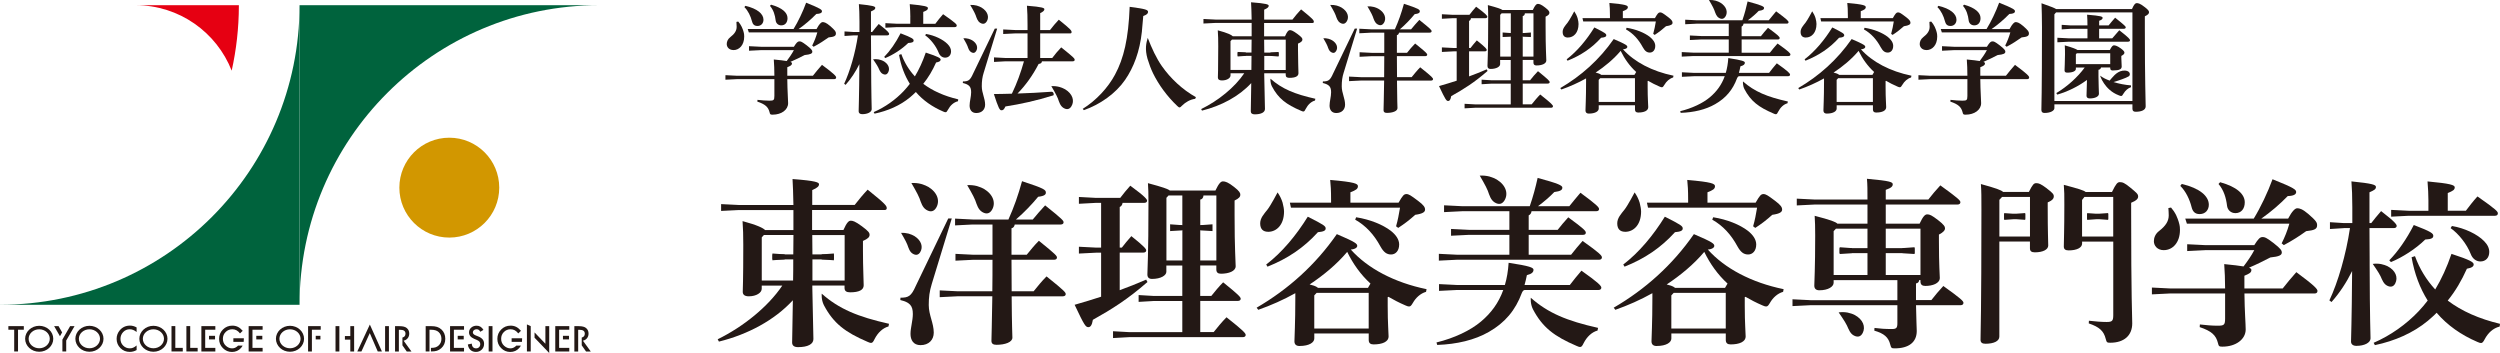 <?xml version="1.0" encoding="UTF-8"?>
<svg id="_レイヤー_1" data-name="レイヤー 1" xmlns="http://www.w3.org/2000/svg" viewBox="0 0 758.9 107.16">
  <defs>
    <style>
      .cls-1 {
        fill: #d29700;
      }

      .cls-1, .cls-2, .cls-3, .cls-4 {
        stroke-width: 0px;
      }

      .cls-2 {
        fill: #00633d;
      }

      .cls-3 {
        fill: #e60012;
      }

      .cls-4 {
        fill: #231815;
      }
    </style>
  </defs>
  <g>
    <g>
      <path class="cls-4" d="M577.48,75.32l3.72-.27v2.06l-3.72-.27v-1.52Z"/>
      <path class="cls-4" d="M711.52,69.25l-4.24.27v-2.07l4.24.27h2.55v-4.78c0-3.37-.11-5.76-.27-7.88,6.41.65,7.44,1.03,7.44,1.68,0,.71-.49.98-1.96,1.63v9.35h.54c.87-1.14,1.68-2.12,2.99-3.64,4.45,3.42,4.73,4.13,4.73,4.51s-.33.65-.87.65h-7.39l.05,9.51c-.01.79,0,.92,0,1.52.05,17.12.27,20.97.27,22.44,0,1.36-1.9,2.28-4.29,2.28-1.03,0-1.63-.49-1.63-1.3,0-1.52.22-5.38.33-21.41-1.68,3.42-3.75,6.58-6.25,9.4l-.65-.49c2.61-5.54,5.05-13.86,6.25-21.95h-1.85ZM758.79,99.13c-2.01.49-3.53,1.96-4.51,3.8-.43.82-.71,1.2-1.14,1.2-.27,0-.6-.11-1.09-.33-4.95-2.12-9.13-5.05-12.39-8.86-.81.87-1.74,1.63-2.66,2.44-4.46,3.7-10.11,6.14-16.08,7.39l-.38-.71c5.16-2.23,9.94-5.65,13.64-9.56.98-1.03,1.9-2.12,2.77-3.26-2.34-3.75-4.02-8.1-4.89-13.15l1.03-.33c1.41,3.86,3.48,7.23,6.14,10.11,1.9-3.15,3.53-6.68,4.94-10.81,5.81,1.9,6.74,2.55,6.74,3.21,0,.6-.54,1.03-2.06,1.3-1.63,3.64-3.48,6.79-5.82,9.67,4.24,3.21,9.51,5.54,15.87,7.06l-.11.82ZM725.3,79.01c2.64-2.69,5.23-6.41,7.43-10.71,5.38,2.05,5.92,2.59,5.92,3.28,0,.64-.44,1.03-2.44,1.13-2.89,2.84-6.95,5.43-10.42,6.85l-.49-.54ZM737.17,60.88c0-1.9-.11-3.75-.27-5.81,6.96.65,8.26,1.09,8.26,1.79,0,.76-.54,1.09-2.12,1.74v5.38h5.49c1.09-1.41,2.17-2.88,3.53-4.35,5.92,4.13,6.19,4.62,6.19,5.16,0,.38-.27.71-.87.71h-26.19l-5.33.27v-2.06l5.33.27h5.98v-3.1ZM744.3,68.6c3.86.64,7.73,2.49,9.78,4.6,1.08,1.08,1.56,2.2,1.56,3.28,0,1.81-1.12,2.89-2.69,2.89-1.17,0-2.35-.73-2.93-2.25-1.17-3.03-3.72-6.21-6.11-7.87l.39-.64Z"/>
      <path class="cls-4" d="M589.93,86.8c-1.36,1.47-2.55,2.88-3.64,4.29h-4.67v-5.05c.6-.11.87-.38.98-1.03h.38v.43c0,.98.54,1.36,1.47,1.36,2.17,0,4.4-.76,4.4-2.44,0-1.09-.27-3.37-.27-11.52v-1.63c1.25-.65,1.85-1.25,1.85-1.9,0-.49-.27-1.09-2.12-2.5-1.9-1.47-2.55-1.74-3.26-1.74-.65,0-1.25.49-2.34,2.83h-10.27v-5.81h21.79c.6,0,.87-.33.87-.71,0-.54-.76-1.25-6.09-5.11-1.36,1.47-2.55,2.88-3.64,4.29h-12.93v-2.93c1.74-.6,2.12-1.09,2.12-1.68,0-.65-.54-1.03-7.83-1.68.16,1.74.16,3.64.16,6.3h-16.03l-5.43-.27v2.06l5.43-.27h16.03v5.81h-9.13c-.49-.54-2.07-1.14-6.9-2.39.11,1.9.16,3.26.16,5.98,0,10.27-.27,13.97-.27,15.22,0,.92.54,1.41,1.52,1.41,2.77,0,4.35-1.14,4.35-2.28v-.81h19.35v6.09h-26.41l-5.43-.27v2.07l5.43-.27h26.41v5.49c0,1.41-.33,1.74-1.68,1.74-2.07,0-3.64-.11-5.27-.33l-.05.82c2.99.87,4.29,2.01,4.84,4.24.27,1.03.38,1.14,1.36,1.14,4.24,0,6.68-1.85,6.68-5.27,0-1.14-.16-3.37-.22-7.83h13.53c.6,0,.87-.33.87-.71,0-.54-.71-1.25-6.09-5.11ZM566.89,75.33h-8.46v1.52h8.46v6.63h-10.27v-13.31l.71-.76h9.56v5.92ZM572.44,83.48v-6.63h8.73v-1.52h-8.73v-5.92h10.54v14.07h-10.54Z"/>
      <path class="cls-4" d="M565.43,101.11c.95-1.85.18-4.16-2.54-5.56-.26-.14-.59-.25-.87-.35-.23-.08-1.18-.32-1.18-.32-.87-.16-1.82-.17-2.7-.05,0,0,2.01,2.85,2.52,3.99.56,1.23.99,2.46,2.12,3.04,1.25.64,2.11.27,2.64-.75Z"/>
      <path class="cls-4" d="M727.11,86.01c.89-1.74.17-3.91-2.39-5.22-.25-.13-.55-.24-.82-.33-.21-.08-1.1-.3-1.1-.3-.82-.15-1.71-.16-2.53-.05,0,0,1.88,2.67,2.37,3.75.52,1.15.93,2.31,2,2.86,1.17.6,1.99.25,2.48-.71Z"/>
      <path class="cls-4" d="M663.84,67.89h31.12c-.65,2.28-1.36,4.02-2.34,5.98l.65.54c2.39-1.25,4.84-2.83,6.79-4.24,2.55-.27,3.32-.65,3.32-1.79,0-.81-.22-1.3-2.66-3.42-1.79-1.52-2.66-1.74-3.37-1.74-.65,0-1.58.87-2.77,3.15h-8.15c2.88-2.01,5.6-4.35,8.04-6.85,1.96-.05,2.55-.6,2.55-1.2,0-.71-.38-1.2-7.17-3.91-1.41,3.91-3.64,8.59-5.7,11.95h-20.79c.15.49.4,1.25.49,1.52Z"/>
      <path class="cls-4" d="M678.58,64.7c1.81,0,2.84-1.37,2.84-3.28,0-2.49-2.4-4.7-7.48-6.11l-.49.54c1.61,1.86,2.3,4.21,2.59,6.6.15,1.27,1.13,2.25,2.54,2.25Z"/>
      <path class="cls-4" d="M667.72,64.99c1.81,0,2.79-1.32,2.79-2.84,0-2.64-2.79-5.04-8.22-6.31l-.44.59c1.66,1.61,2.84,4.11,3.42,6.41.29,1.17.88,2.15,2.45,2.15Z"/>
      <path class="cls-4" d="M697.07,82.62c-1.52,1.68-2.88,3.37-4.13,4.94h-11.63v-3.86c1.57-.65,2.12-.98,2.12-1.74,0-.27-.16-.49-.71-.71,2.17-.92,4.62-2.12,6.47-3.1,2.72-.27,3.48-.71,3.48-1.52,0-.49-.22-1.09-2.55-2.88-2.28-1.74-2.66-1.79-3.31-1.79-.76,0-1.3.54-2.5,2.45h-14.94l-5.43-.27v2.07l5.43-.27h14.94c-.92,1.74-2.07,3.37-3.26,4.94-1.2-.22-3.1-.43-5.87-.71.16,2.17.27,4.67.27,7.39h-16.79l-5.43-.27v2.07l5.43-.27h16.79v7.61c0,1.96-.33,2.17-2.28,2.17-1.79,0-3.42-.16-5.38-.38l-.05.81c3.59,1.2,4.95,2.45,5.54,4.84.22.98.38,1.09,1.36,1.09,4.08,0,7.06-2.23,7.06-5.22,0-1.68-.33-5.54-.38-10.92h21.3c.54,0,.87-.27.87-.76,0-.54-.6-1.41-6.41-5.71Z"/>
      <path class="cls-4" d="M656.86,75.93c2.66,0,4.89-2.28,4.89-6.14,0-.28-.01-.58-.04-.88,0-.07-.02-.15-.03-.22-.02-.18-.06-.36-.1-.55-.26-1.19-.79-2.39-.98-2.8-.41-.84-.95-1.64-1.56-2.34l-.81.16c.05.76.11,1.47.11,2.23,0,1.68-.87,3.15-2.93,4.73-1.14.87-1.58,2.06-1.58,3.1,0,1.36,1.03,2.72,3.04,2.72Z"/>
      <path class="cls-4" d="M562.17,76.84l-3.72.27v-2.06l3.72.27v1.52Z"/>
      <g>
        <path class="cls-4" d="M621.33,57.18c-1.9-1.41-2.45-1.58-3.21-1.58-.71,0-1.09.38-2.23,2.66h-7.83c-.54-.54-2.17-1.14-6.74-2.39.16,2.12.16,4.19.16,7.72,0,31.25-.27,37.66-.27,39.56,0,.82.49,1.2,1.47,1.2,2.61,0,4.24-.81,4.24-2.17v-28.85h9.29v2.07c0,.81.44,1.2,1.47,1.2,2.55,0,4.08-.87,4.08-2.07s-.16-3.97-.16-11.68v-1.41c1.41-.6,1.85-1.14,1.85-1.85,0-.6-.33-1.03-2.12-2.39ZM616.22,63.5v8.3h-9.29v-11.14l.81-.87h8.48v3.71Z"/>
        <path class="cls-4" d="M649.05,59.63c0-.71-.44-1.09-2.34-2.66-1.79-1.47-2.39-1.68-3.21-1.68-.71,0-1.14.43-2.39,2.99h-7.99c-.54-.49-2.12-.98-6.63-2.17.16,2.01.16,3.1.16,6.09,0,7.72-.16,11.3-.16,12.61,0,.81.43,1.2,1.47,1.2,2.45,0,4.08-.81,4.08-2.07v-.6h9.46v22.33c0,1.74-.33,2.07-2.01,2.07-1.52,0-3.53-.16-5.38-.38l-.05.81c3.21,1.09,4.56,2.28,5.16,4.73.27,1.03.38,1.14,1.36,1.14,4.24,0,6.68-2.23,6.68-5.87,0-1.96-.33-7.34-.33-34.23v-2.39c1.58-.65,2.12-1.2,2.12-1.9ZM641.49,63.5v8.3h-9.46v-11.09l.71-.92h8.75v3.71Z"/>
        <g>
          <rect class="cls-4" x="608.38" y="64.95" width="6.39" height="1.52"/>
          <path class="cls-4" d="M612.1,66.48l-3.72.27v-2.06l3.72.27v1.52Z"/>
          <path class="cls-4" d="M611.06,64.95l3.72-.27v2.06l-3.72-.27v-1.52Z"/>
        </g>
        <g>
          <rect class="cls-4" x="633.57" y="64.95" width="6.39" height="1.52"/>
          <path class="cls-4" d="M637.29,66.48l-3.72.27v-2.06l3.72.27v1.52Z"/>
          <path class="cls-4" d="M636.24,64.95l3.72-.27v2.06l-3.72-.27v-1.52Z"/>
        </g>
      </g>
      <g>
        <g>
          <path class="cls-4" d="M358.92,69.88l-3.72.27v-2.06l3.72.27v1.52Z"/>
          <path class="cls-4" d="M364.35,68.36l3.72-.27v2.06l-3.72-.27v-1.52Z"/>
          <path class="cls-4" d="M347.94,84.88c-2.88,1.25-5.49,2.28-8.04,3.21v-11.41h7.17c.54,0,.87-.27.87-.65s-.27-.98-4.51-4.35c-1.2,1.36-2.01,2.34-2.88,3.48h-.65v-12.33c.49-.22.76-.6.87-1.25h6.57c.54,0,.87-.27.87-.65s-.49-1.2-5.11-4.56c-1.14,1.25-2.07,2.44-3.04,3.69h-7.55l-5-.27v2.07l5-.27h1.74v13.58h-1.41l-5.33-.27v2.07l5.33-.27h1.41v13.37c-2.44.81-5.05,1.58-8.04,2.45,2.99,6.36,3.37,6.79,4.18,6.79.6,0,1.09-.54,1.36-2.23,5.65-3.15,10.54-6.2,16.57-11.47l-.38-.71Z"/>
          <path class="cls-4" d="M372.34,96.29c-1.47,1.47-2.72,3.04-3.91,4.51h-4.08v-9.45h11.41c.54,0,.87-.27.87-.65,0-.49-.54-1.14-5.33-5-1.36,1.36-2.45,2.72-3.59,4.13h-3.37v-9.24h4.89v1.2c0,.92.49,1.3,1.41,1.3,2.34,0,4.46-.76,4.46-2.28s-.33-5.05-.33-15.65v-4.29c1.36-.65,1.74-1.14,1.74-1.79,0-.49-.22-1.03-1.9-2.34-1.79-1.41-2.66-1.68-3.37-1.68-.6,0-1.2.49-2.28,2.77h-13.86c-.6-.49-2.17-1.03-6.63-2.23.11,1.9.16,2.93.16,5.7,0,16.84-.33,20.16-.33,22.01,0,.92.49,1.36,1.41,1.36,2.72,0,4.35-1.09,4.35-2.17v-1.9h4.84v9.24h-8.64l-4.62-.27v2.07l4.62-.27h8.64v9.45h-16.19l-4.84-.27v2.07l4.84-.27h34.56c.54,0,.87-.27.87-.65,0-.49-.44-1.14-5.81-5.38ZM364.35,69.88h3.08v-1.52h-3.08v-7.77c.6-.11.92-.54.98-1.25h3.91v19.73h-4.89v-9.18ZM358.92,68.36h-3.02v1.52h3.02v9.18h-4.84v-19.02l.65-.71h4.18v9.02Z"/>
        </g>
        <g>
          <g>
            <path class="cls-4" d="M424.99,63.04c-.33,2.01-.65,3.75-1.2,5.65l.65.49c2.01-1.3,3.59-2.55,5.16-3.97,2.34-.33,2.99-.87,2.99-1.58s-.38-1.36-2.12-2.66c-2.23-1.68-2.83-2.06-3.53-2.06-.76,0-1.14.43-2.39,2.61h-14.62v-3.15c1.68-.65,2.28-1.03,2.28-1.85,0-.76-.92-1.25-8.42-1.9.16,1.57.27,3.04.27,6.03v.87h-12.51s.29,1.22.33,1.52h33.1Z"/>
            <path class="cls-4" d="M410.04,75.75c1.41-.11,1.96-.65,1.96-1.09,0-.65-.33-1.09-6.19-3.59-6.52,9.4-14.83,16.79-24.34,22.33l.49.65c3.86-1.36,7.66-3.04,11.25-5.05v1.47c0,7.83-.27,11.85-.27,13.15,0,.92.54,1.41,1.52,1.41,3.1,0,4.51-1.14,4.51-2.28v-1.52h16.52v1.96c0,.98.54,1.36,1.47,1.36,2.61,0,4.56-.76,4.56-2.44,0-1.36-.27-3.7-.27-9.29v-2.61l.22-.11c1.58.92,3.26,1.79,5.16,2.61.49.22.82.33,1.09.33.49,0,.71-.33,1.2-1.14.87-1.52,2.28-2.83,3.97-3.31l.16-.81c-9.78-2.01-17.88-6.3-22.98-12.01ZM415.48,99.72h-16.52v-10.05l.71-.76h15.81v10.81ZM415.26,87.38h-15.16c-.71-.6-1.74-.81-2.55-1.03,4.18-2.77,8.15-6.03,11.41-9.89,1.74,3.59,4.08,6.9,7.06,9.62-.27.44-.54.87-.76,1.3Z"/>
            <path class="cls-4" d="M422.19,70.06c-2.45-1.86-6.21-3.42-10.52-4.11l-.29.73c3.28,1.86,5.72,4.55,7.63,8.07,1.03,1.86,1.96,2.5,3.28,2.5s2.44-1.08,2.44-3.03c0-1.52-.98-2.93-2.54-4.16Z"/>
            <path class="cls-4" d="M384.37,80.31l.39.64c6.11-2.44,11-5.72,15.31-10.47,1.66-.15,2.35-.44,2.35-1.13,0-.73-.59-1.13-5.43-3.57-3.52,5.67-7.78,10.81-12.62,14.52Z"/>
          </g>
          <path class="cls-4" d="M384.94,70.37c2.66,0,4.84-2.23,4.84-6.14,0-.38-.05-.81-.11-1.2-.04-.3-.33-1.52-.33-1.52-.33-1.09-.87-2.17-1.52-3.1,0,0-2.06,3.94-3.06,5.2-1.07,1.35-2.22,2.56-2.22,4.19,0,1.79.93,2.56,2.4,2.56Z"/>
        </g>
        <g>
          <path class="cls-4" d="M317.69,83.9c-1.47,1.47-2.72,3.04-3.91,4.51h-6.68c0-3.21-.05-6.36-.05-9.56h12.93c.54,0,.87-.27.87-.65,0-.49-.22-.87-5.49-5.11-1.36,1.36-2.55,2.83-3.69,4.24h-4.62v-8.04c.54-.11.87-.49.98-1.14h13.96c.54,0,.87-.27.87-.65,0-.49-.22-.87-5.6-5.16-1.3,1.41-2.61,2.88-3.75,4.29h-5.11c2.55-2.17,5-4.78,6.74-6.9,1.96-.22,2.34-.71,2.34-1.25,0-.87-.44-1.25-7.23-3.48-1.2,4.35-2.39,7.72-4.13,11.63h-10.87l-5.33-.27v2.06l5.33-.27h6.03v9.18h-5.81l-5.43-.27v2.07l5.43-.27h5.81c0,3.2,0,6.36-.05,9.56h-10.54l-5.43-.27v2.06l5.43-.27h10.54c-.11,8.86-.27,12.17-.27,13.53,0,.82.49,1.2,1.52,1.2,2.66,0,4.84-.81,4.84-2.17,0-.81-.16-3.26-.22-12.55h15.54c.54,0,.87-.27.87-.65,0-.49-.22-.92-5.81-5.38Z"/>
          <path class="cls-4" d="M282.85,86.19l6.07-19.87h-1.07l-9.88,20.52c-1.36,3.1-2.23,3.53-4.62,3.53l-.05.71c2.88.71,3.8,1.68,3.8,4.24,0,2.01-.71,4.18-.71,6.03s.87,3.42,3.04,3.42c2.5,0,4.02-1.58,4.02-3.8,0-2.88-1.52-5.32-1.52-8.37,0-2.34.22-4.13.92-6.41Z"/>
          <path class="cls-4" d="M301.11,63.73c1.2-1.96.54-4.57-2.34-6.34-.28-.17-.63-.33-.93-.46-.24-.11-1.27-.45-1.27-.45-.95-.25-2-.34-2.97-.28,0,0,1.97,3.31,2.45,4.61.51,1.4.89,2.79,2.09,3.53,1.32.81,2.31.47,2.97-.61Z"/>
          <path class="cls-4" d="M284.17,63.09c1.2-1.96.54-4.57-2.34-6.34-.28-.17-.63-.33-.93-.46-.24-.11-1.27-.45-1.27-.45-.95-.25-2-.34-2.97-.28,0,0,1.97,3.31,2.45,4.61.51,1.4.89,2.79,2.09,3.53,1.32.81,2.31.47,2.97-.61Z"/>
          <path class="cls-4" d="M279.34,76.54c.93-1.52.42-3.54-1.81-4.91-.22-.13-.48-.25-.72-.36-.19-.08-.98-.35-.98-.35-.73-.19-1.54-.27-2.3-.22,0,0,1.53,2.56,1.9,3.57.4,1.08.69,2.16,1.62,2.73,1.02.63,1.79.37,2.3-.47Z"/>
        </g>
        <g>
          <g>
            <path class="cls-4" d="M533.38,63.04c-.33,2.01-.65,3.75-1.2,5.65l.65.49c2.01-1.3,3.59-2.55,5.16-3.97,2.34-.33,2.99-.87,2.99-1.58s-.38-1.36-2.12-2.66c-2.23-1.68-2.83-2.06-3.53-2.06-.76,0-1.14.43-2.39,2.61h-14.62v-3.15c1.68-.65,2.28-1.03,2.28-1.85,0-.76-.92-1.25-8.42-1.9.16,1.57.27,3.04.27,6.03v.87h-12.51s.29,1.22.33,1.52h33.1Z"/>
            <path class="cls-4" d="M518.43,75.75c1.41-.11,1.96-.65,1.96-1.09,0-.65-.33-1.09-6.19-3.59-6.52,9.4-14.83,16.79-24.34,22.33l.49.65c3.86-1.36,7.66-3.04,11.25-5.05v1.47c0,7.83-.27,11.85-.27,13.15,0,.92.54,1.41,1.52,1.41,3.1,0,4.51-1.14,4.51-2.28v-1.52h16.52v1.96c0,.98.54,1.36,1.47,1.36,2.61,0,4.56-.76,4.56-2.44,0-1.36-.27-3.7-.27-9.29v-2.61l.22-.11c1.58.92,3.26,1.79,5.16,2.61.49.22.82.33,1.09.33.49,0,.71-.33,1.2-1.14.87-1.52,2.28-2.83,3.97-3.31l.16-.81c-9.78-2.01-17.88-6.3-22.99-12.01ZM523.87,99.72h-16.52v-10.05l.71-.76h15.81v10.81ZM523.65,87.38h-15.16c-.71-.6-1.74-.81-2.55-1.03,4.18-2.77,8.15-6.03,11.41-9.89,1.74,3.59,4.08,6.9,7.06,9.62-.27.44-.54.87-.76,1.3Z"/>
            <path class="cls-4" d="M530.58,70.06c-2.45-1.86-6.21-3.42-10.52-4.11l-.29.73c3.28,1.86,5.72,4.55,7.63,8.07,1.03,1.86,1.96,2.5,3.28,2.5s2.44-1.08,2.44-3.03c0-1.52-.98-2.93-2.54-4.16Z"/>
            <path class="cls-4" d="M492.76,80.31l.39.64c6.11-2.44,11-5.72,15.31-10.47,1.66-.15,2.35-.44,2.35-1.13,0-.73-.59-1.13-5.43-3.57-3.52,5.67-7.78,10.81-12.62,14.52Z"/>
          </g>
          <path class="cls-4" d="M493.33,70.37c2.66,0,4.84-2.23,4.84-6.14,0-.38-.05-.81-.11-1.2-.04-.3-.33-1.52-.33-1.52-.33-1.09-.87-2.17-1.52-3.1,0,0-2.06,3.94-3.06,5.2-1.07,1.35-2.22,2.56-2.22,4.19,0,1.79.93,2.56,2.4,2.56Z"/>
        </g>
        <g>
          <path class="cls-4" d="M249.44,89.14c5.25,4.65,10.98,7.03,20.43,9.15l-.16.81c-1.79.49-3.26,1.96-4.18,3.75-.43.87-.65,1.25-1.14,1.25-.22,0-.54-.11-1.03-.33-6.78-2.9-10.37-5.62-13.27-11.15-.85-1.71-.64-3.48-.64-3.48Z"/>
          <path class="cls-4" d="M263.41,57.55c-1.25,1.3-2.77,3.1-3.97,4.67h-12.88v-4.51c1.74-.76,2.06-1.25,2.06-1.79s-.87-1.03-8.04-1.57c.11,1.63.22,4.78.27,7.88h-16.52l-5.43-.27v2.07l5.43-.27h16.52v6.08h-8.59c-.6-.6-2.23-1.47-6.85-2.72.16,2.39.22,4.24.22,7.23,0,11.14-.16,13.48-.16,14.24,0,.92.65,1.36,1.85,1.36,2.28,0,3.91-1.09,3.91-2.28v-.98h6.25c-4.29,6.36-11.74,12.44-19.62,16.3l.38.71c8.75-2.17,16.84-6.47,22.44-12.55-.11,8.26-.22,11.57-.22,12.82,0,.92.6,1.41,1.79,1.41,2.99,0,4.67-.92,4.67-2.45,0-.87-.33-15.54-.33-15.54v-.71h9.78v.76c0,.92.6,1.3,1.68,1.3,2.72,0,4.13-.71,4.13-2.12,0-1.85-.22-5.11-.22-10.65v-2.83c1.52-.65,2.01-1.2,2.01-1.85,0-.6-.27-1.09-2.34-2.61-2.07-1.52-2.77-1.68-3.37-1.68s-1.2.49-2.23,2.83h-9.51v-6.08h22.06c.38,0,.6-.22.6-.54,0-.71-.27-1.2-5.81-5.65ZM240.8,77.22h-6.3v1.52s6.3,0,6.3,0c0,2.12,0,4.29-.05,6.41h-9.51v-13.1l.65-.71h8.97c0,1.96-.05,3.91-.05,5.87ZM256.4,71.35v13.8h-9.78v-6.41h6.52v-1.52h-6.52l-.05-5.87h9.84Z"/>
          <path class="cls-4" d="M238.2,78.74l-3.72.27v-2.06l3.72.27v1.52Z"/>
          <path class="cls-4" d="M249.42,77.22l3.72-.27v2.06l-3.72-.27v-1.52Z"/>
        </g>
        <g>
          <path class="cls-4" d="M462.96,88.03s-.55-.15-.98.87c-1.96,5.32-5.16,9.07-10,11.84-4.35,2.5-9.73,3.75-15.7,3.97l-.22-.76c5.38-1.3,10.32-3.64,13.53-6.36,3.1-2.61,5.33-5.65,6.74-9.56h-14.07l-5.43.27v-2.06l5.43.27h14.56c.6-2.01.98-4.24,1.14-6.74,6.47.98,7.55,1.47,7.55,2.12,0,.71-.49,1.25-2.01,1.63-.22,1.03-.43,2.07-.71,2.99h13.75c1.09-1.41,2.28-2.93,3.53-4.35,5.22,3.69,6.03,4.62,6.03,5.16,0,.38-.27.71-.87.71h-22.28ZM464.92,64.12c-.11.65-.38,1.03-.87,1.25v4.4h8.8c1.03-1.3,1.96-2.44,3.21-3.8,4.84,3.53,5.33,4.13,5.33,4.67,0,.38-.27.65-.82.65h-16.52v6.03h12.88c1.09-1.41,2.23-2.77,3.48-4.18,5.22,3.69,5.87,4.46,5.87,5,0,.38-.27.71-.87.71h-43.2l-5.43.27v-2.07l5.43.27h15.98v-6.03h-12.28l-5.43.27v-2.06l5.43.27h12.28v-5.65h-14.4l-5.43.27v-2.07l5.43.27h8.91c1.11.03,2.17,0,3.31,0h8.37c1.03-2.99,1.74-5.65,2.39-8.59,6.19,1.68,7.5,2.28,7.5,2.94,0,.71-.49,1.09-2.45,1.36-1.3,1.36-3.1,2.93-4.94,4.29h9.51c1.03-1.3,2.17-2.66,3.37-4.08,4.94,3.64,5.65,4.4,5.65,4.95,0,.38-.27.65-.82.65h-19.67Z"/>
          <path class="cls-4" d="M456.7,60.84c1.2-1.96.54-4.57-2.34-6.34-.28-.17-.63-.33-.93-.46-.24-.11-1.27-.45-1.27-.45-.95-.25-2-.34-2.97-.28,0,0,1.97,3.31,2.45,4.61.51,1.4.89,2.79,2.09,3.53,1.32.81,2.31.47,2.97-.61Z"/>
          <path class="cls-4" d="M464.68,90.38c5.25,4.65,10.98,7.03,20.43,9.15l-.16.81c-1.79.49-3.26,1.96-4.18,3.75-.43.87-.65,1.25-1.14,1.25-.22,0-.54-.11-1.03-.33-6.78-2.9-10.37-5.62-13.27-11.15-.85-1.71-.64-3.48-.64-3.48Z"/>
        </g>
      </g>
    </g>
    <g>
      <g>
        <path class="cls-4" d="M458.62,11.06l-2.48.18v-1.38l2.48.18v1.01Z"/>
        <path class="cls-4" d="M462.24,10.05l2.48-.18v1.38l-2.48-.18v-1.01Z"/>
        <path class="cls-4" d="M451.31,21.05c-1.92.83-3.66,1.52-5.36,2.14v-7.6h4.78c.36,0,.58-.18.58-.43s-.18-.65-3.01-2.9c-.8.91-1.34,1.56-1.92,2.32h-.43V6.35c.33-.14.51-.4.58-.83h4.38c.36,0,.58-.18.58-.44s-.33-.8-3.4-3.04c-.76.83-1.38,1.63-2.03,2.46h-5.03l-3.33-.18v1.38l3.33-.18h1.16v9.05h-.94l-3.55-.18v1.38l3.55-.18h.94v8.91c-1.63.54-3.37,1.05-5.36,1.63,1.99,4.24,2.25,4.53,2.79,4.53.4,0,.72-.36.91-1.48,3.77-2.1,7.02-4.13,11.04-7.64l-.25-.47Z"/>
        <path class="cls-4" d="M467.57,28.66c-.98.98-1.81,2.03-2.61,3.01h-2.72v-6.3h7.6c.36,0,.58-.18.58-.43,0-.33-.36-.76-3.55-3.33-.91.91-1.63,1.81-2.39,2.75h-2.25v-6.16h3.26v.8c0,.62.33.87.94.87,1.56,0,2.97-.51,2.97-1.52s-.22-3.37-.22-10.43v-2.86c.91-.44,1.16-.76,1.16-1.2,0-.33-.14-.69-1.27-1.56-1.19-.94-1.77-1.12-2.25-1.12-.4,0-.8.33-1.52,1.85h-9.23c-.4-.32-1.45-.69-4.42-1.48.07,1.27.11,1.95.11,3.8,0,11.23-.22,13.43-.22,14.67,0,.62.33.91.94.91,1.81,0,2.9-.72,2.9-1.45v-1.27h3.22v6.16h-5.76l-3.08-.18v1.38l3.08-.18h5.76v6.3h-10.79l-3.22-.18v1.38l3.22-.18h23.03c.36,0,.58-.18.58-.44,0-.33-.29-.76-3.87-3.58ZM462.24,11.06h2.05v-1.01h-2.05v-5.18c.4-.07.62-.36.65-.83h2.61v13.15h-3.26v-6.12ZM458.62,10.05h-2.02v1.01h2.02v6.12h-3.22V4.51l.43-.47h2.79v6.01Z"/>
      </g>
      <g>
        <g>
          <path class="cls-4" d="M502.65,6.5c-.22,1.34-.44,2.5-.8,3.77l.44.33c1.34-.87,2.39-1.7,3.44-2.64,1.56-.22,1.99-.58,1.99-1.05s-.25-.9-1.41-1.77c-1.48-1.12-1.88-1.38-2.35-1.38-.51,0-.76.29-1.59,1.74h-9.74v-2.1c1.12-.43,1.52-.69,1.52-1.23,0-.51-.62-.83-5.61-1.27.11,1.05.18,2.03.18,4.02v.58h-8.34s.19.81.22,1.01h22.06Z"/>
          <path class="cls-4" d="M492.69,14.97c.94-.07,1.3-.43,1.3-.72,0-.43-.22-.72-4.13-2.39-4.35,6.26-9.89,11.19-16.22,14.88l.33.43c2.57-.9,5.11-2.03,7.5-3.37v.98c0,5.21-.18,7.89-.18,8.76,0,.62.36.94,1.01.94,2.06,0,3.01-.76,3.01-1.52v-1.01h11.01v1.3c0,.65.36.91.98.91,1.74,0,3.04-.51,3.04-1.63,0-.91-.18-2.46-.18-6.19v-1.74l.14-.07c1.05.62,2.17,1.19,3.44,1.74.33.14.54.22.72.22.33,0,.47-.22.8-.76.58-1.01,1.52-1.88,2.64-2.21l.11-.54c-6.52-1.34-11.91-4.2-15.32-8ZM496.31,30.94h-11.01v-6.7l.47-.51h10.54v7.21ZM496.17,22.72h-10.1c-.47-.4-1.16-.54-1.7-.69,2.79-1.85,5.43-4.02,7.6-6.59,1.16,2.39,2.72,4.6,4.71,6.41-.18.29-.36.58-.51.87Z"/>
          <path class="cls-4" d="M500.79,11.17c-1.63-1.24-4.14-2.28-7.01-2.74l-.2.49c2.18,1.24,3.81,3.03,5.08,5.38.68,1.24,1.3,1.66,2.18,1.66s1.63-.72,1.63-2.02c0-1.01-.65-1.96-1.69-2.77Z"/>
          <path class="cls-4" d="M475.58,18.01l.26.42c4.07-1.63,7.33-3.81,10.2-6.97,1.11-.1,1.56-.29,1.56-.75,0-.49-.39-.75-3.62-2.38-2.35,3.78-5.18,7.2-8.41,9.68Z"/>
        </g>
        <path class="cls-4" d="M475.96,11.39c1.77,0,3.22-1.49,3.22-4.09,0-.25-.04-.54-.07-.8-.03-.2-.22-1.01-.22-1.01-.22-.72-.58-1.45-1.01-2.06,0,0-1.38,2.63-2.04,3.47-.71.9-1.48,1.71-1.48,2.79,0,1.19.62,1.71,1.6,1.71Z"/>
      </g>
      <g>
        <path class="cls-4" d="M431.14,20.4c-.98.98-1.81,2.03-2.61,3.01h-4.45c0-2.14-.04-4.24-.04-6.37h8.62c.36,0,.58-.18.58-.43,0-.33-.14-.58-3.66-3.4-.91.9-1.7,1.88-2.46,2.82h-3.08v-5.36c.36-.07.58-.33.65-.76h9.31c.36,0,.58-.18.58-.43,0-.33-.14-.58-3.73-3.44-.87.94-1.74,1.92-2.5,2.86h-3.4c1.7-1.45,3.33-3.19,4.49-4.6,1.3-.15,1.56-.47,1.56-.83,0-.58-.29-.83-4.82-2.32-.8,2.9-1.59,5.14-2.75,7.75h-7.24l-3.55-.18v1.38l3.55-.18h4.02v6.12h-3.87l-3.62-.18v1.38l3.62-.18h3.87c0,2.14,0,4.24-.04,6.37h-7.03l-3.62-.18v1.38l3.62-.18h7.03c-.07,5.9-.18,8.11-.18,9.02,0,.54.33.8,1.01.8,1.77,0,3.22-.54,3.22-1.45,0-.54-.11-2.17-.15-8.36h10.36c.36,0,.58-.18.58-.43,0-.33-.14-.62-3.87-3.58Z"/>
        <path class="cls-4" d="M407.93,21.92l4.04-13.24h-.72l-6.59,13.68c-.9,2.06-1.48,2.36-3.08,2.36l-.04.47c1.92.47,2.53,1.12,2.53,2.82,0,1.34-.47,2.79-.47,4.02s.58,2.28,2.03,2.28c1.67,0,2.68-1.05,2.68-2.53,0-1.92-1.01-3.55-1.01-5.58,0-1.56.14-2.75.62-4.27Z"/>
        <path class="cls-4" d="M420.1,6.96c.8-1.31.36-3.05-1.56-4.23-.19-.12-.42-.22-.62-.31-.16-.07-.85-.3-.85-.3-.63-.17-1.33-.23-1.98-.19,0,0,1.32,2.2,1.63,3.07.34.93.59,1.86,1.39,2.35.88.54,1.54.31,1.98-.41Z"/>
        <path class="cls-4" d="M408.81,6.53c.8-1.31.36-3.05-1.56-4.23-.19-.12-.42-.22-.62-.31-.16-.07-.85-.3-.85-.3-.63-.17-1.33-.23-1.98-.19,0,0,1.32,2.2,1.63,3.07.34.93.59,1.86,1.39,2.35.88.54,1.54.31,1.98-.41Z"/>
        <path class="cls-4" d="M405.59,15.5c.62-1.01.28-2.36-1.21-3.27-.14-.09-.32-.17-.48-.24-.13-.06-.66-.23-.66-.23-.49-.13-1.03-.18-1.53-.14,0,0,1.02,1.71,1.26,2.38.26.72.46,1.44,1.08,1.82.68.42,1.19.24,1.53-.31Z"/>
      </g>
      <g>
        <g>
          <path class="cls-4" d="M574.88,6.5c-.22,1.34-.44,2.5-.8,3.77l.43.33c1.34-.87,2.39-1.7,3.44-2.64,1.56-.22,1.99-.58,1.99-1.05s-.25-.9-1.41-1.77c-1.48-1.12-1.88-1.38-2.35-1.38-.51,0-.76.29-1.59,1.74h-9.74v-2.1c1.12-.43,1.52-.69,1.52-1.23,0-.51-.62-.83-5.61-1.27.11,1.05.18,2.03.18,4.02v.58h-8.34s.19.81.22,1.01h22.06Z"/>
          <path class="cls-4" d="M564.92,14.97c.94-.07,1.3-.43,1.3-.72,0-.43-.22-.72-4.13-2.39-4.35,6.26-9.89,11.19-16.22,14.88l.33.43c2.57-.9,5.11-2.03,7.5-3.37v.98c0,5.21-.18,7.89-.18,8.76,0,.62.36.94,1.01.94,2.06,0,3.01-.76,3.01-1.52v-1.01h11.01v1.3c0,.65.36.91.98.91,1.74,0,3.04-.51,3.04-1.63,0-.91-.18-2.46-.18-6.19v-1.74l.14-.07c1.05.62,2.17,1.19,3.44,1.74.33.14.54.22.72.22.33,0,.47-.22.8-.76.58-1.01,1.52-1.88,2.64-2.21l.11-.54c-6.52-1.34-11.91-4.2-15.32-8ZM568.54,30.94h-11.01v-6.7l.47-.51h10.54v7.21ZM568.4,22.72h-10.1c-.47-.4-1.16-.54-1.7-.69,2.79-1.85,5.43-4.02,7.6-6.59,1.16,2.39,2.72,4.6,4.71,6.41-.18.29-.36.58-.51.87Z"/>
          <path class="cls-4" d="M573.02,11.17c-1.63-1.24-4.14-2.28-7.01-2.74l-.2.49c2.18,1.24,3.81,3.03,5.08,5.38.68,1.24,1.3,1.66,2.18,1.66s1.63-.72,1.63-2.02c0-1.01-.65-1.96-1.69-2.77Z"/>
          <path class="cls-4" d="M547.81,18.01l.26.42c4.07-1.63,7.33-3.81,10.2-6.97,1.11-.1,1.56-.29,1.56-.75,0-.49-.39-.75-3.62-2.38-2.35,3.78-5.18,7.2-8.41,9.68Z"/>
        </g>
        <path class="cls-4" d="M548.19,11.39c1.77,0,3.22-1.49,3.22-4.09,0-.25-.04-.54-.07-.8-.03-.2-.22-1.01-.22-1.01-.22-.72-.58-1.45-1.01-2.06,0,0-1.38,2.63-2.04,3.47-.71.9-1.48,1.71-1.48,2.79,0,1.19.62,1.71,1.6,1.71Z"/>
      </g>
      <g>
        <path class="cls-4" d="M385.67,23.89c3.5,3.1,7.32,4.68,13.62,6.09l-.11.54c-1.2.33-2.17,1.3-2.79,2.5-.29.58-.43.83-.76.83-.14,0-.36-.07-.69-.22-4.52-1.93-6.91-3.74-8.84-7.43-.57-1.14-.43-2.32-.43-2.32Z"/>
        <path class="cls-4" d="M394.97,2.84c-.83.87-1.85,2.06-2.64,3.11h-8.58v-3.01c1.16-.51,1.38-.83,1.38-1.2s-.58-.69-5.36-1.05c.07,1.09.15,3.19.18,5.25h-11.01l-3.62-.18v1.38l3.62-.18h11.01v4.05h-5.72c-.4-.4-1.48-.98-4.56-1.81.11,1.59.14,2.82.14,4.82,0,7.42-.11,8.98-.11,9.49,0,.62.43.91,1.23.91,1.52,0,2.61-.72,2.61-1.52v-.65h4.16c-2.86,4.24-7.82,8.29-13.07,10.86l.25.47c5.83-1.45,11.23-4.31,14.95-8.36-.07,5.5-.14,7.71-.14,8.55,0,.62.4.94,1.19.94,1.99,0,3.11-.62,3.11-1.63,0-.58-.22-10.36-.22-10.36v-.47h6.52v.51c0,.62.4.87,1.12.87,1.81,0,2.75-.47,2.75-1.41,0-1.23-.14-3.4-.14-7.1v-1.88c1.01-.43,1.34-.8,1.34-1.23,0-.4-.18-.72-1.56-1.74-1.38-1.01-1.85-1.12-2.25-1.12s-.8.33-1.48,1.88h-6.34v-4.05h14.7c.25,0,.4-.15.4-.36,0-.47-.18-.8-3.87-3.77ZM379.91,15.95h-4.2v1.01s4.2,0,4.2,0c0,1.41,0,2.86-.04,4.27h-6.34v-8.73l.43-.47h5.98c0,1.3-.04,2.61-.04,3.91ZM390.3,12.04v9.2h-6.52v-4.27h4.35v-1.01h-4.35l-.04-3.91h6.55Z"/>
        <path class="cls-4" d="M378.18,16.96l-2.48.18v-1.38l2.48.18v1.01Z"/>
        <path class="cls-4" d="M385.65,15.95l2.48-.18v1.38l-2.48-.18v-1.01Z"/>
      </g>
      <g>
        <path class="cls-4" d="M527.96,23.15s-.37-.1-.65.58c-1.3,3.55-3.44,6.05-6.66,7.89-2.9,1.67-6.48,2.5-10.46,2.64l-.14-.51c3.58-.87,6.88-2.43,9.02-4.24,2.06-1.74,3.55-3.77,4.49-6.37h-9.38l-3.62.18v-1.38l3.62.18h9.7c.4-1.34.65-2.83.76-4.49,4.31.65,5.03.98,5.03,1.41,0,.47-.33.83-1.34,1.09-.14.69-.29,1.38-.47,1.99h9.16c.72-.94,1.52-1.96,2.35-2.9,3.48,2.46,4.02,3.08,4.02,3.44,0,.25-.18.47-.58.47h-14.85ZM529.26,7.22c-.07.43-.25.69-.58.83v2.93h5.87c.69-.87,1.3-1.63,2.14-2.54,3.22,2.35,3.55,2.75,3.55,3.11,0,.25-.18.43-.54.43h-11.01v4.02h8.58c.72-.94,1.48-1.85,2.32-2.79,3.48,2.46,3.91,2.97,3.91,3.33,0,.25-.18.47-.58.47h-28.79l-3.62.18v-1.38l3.62.18h10.65v-4.02h-8.18l-3.62.18v-1.38l3.62.18h8.18v-3.77h-9.6l-3.62.18v-1.38l3.62.18h5.94c.74.02,1.45,0,2.21,0h5.58c.69-1.99,1.16-3.77,1.59-5.72,4.13,1.12,5,1.52,5,1.96,0,.47-.33.72-1.63.9-.87.91-2.06,1.96-3.3,2.86h6.34c.69-.87,1.45-1.77,2.25-2.72,3.3,2.43,3.77,2.93,3.77,3.3,0,.25-.18.43-.54.43h-13.11Z"/>
        <path class="cls-4" d="M523.78,5.03c.8-1.31.36-3.05-1.56-4.23-.19-.11-.42-.22-.62-.31-.16-.07-.85-.3-.85-.3-.63-.17-1.33-.23-1.98-.19,0,0,1.32,2.2,1.63,3.07.34.93.59,1.86,1.39,2.35.88.54,1.54.31,1.98-.41Z"/>
        <path class="cls-4" d="M529.1,24.72c3.5,3.1,7.32,4.68,13.62,6.09l-.11.54c-1.2.33-2.17,1.3-2.79,2.5-.29.58-.43.83-.76.83-.14,0-.36-.07-.69-.22-4.52-1.93-6.91-3.74-8.84-7.43-.57-1.14-.43-2.32-.43-2.32Z"/>
      </g>
      <g>
        <path class="cls-4" d="M259.19,10.74l-2.83.18v-1.38l2.83.18h1.71v-3.2c0-2.25-.07-3.85-.18-5.27,4.29.44,4.98.69,4.98,1.13,0,.47-.33.65-1.31,1.09v6.25h.36c.58-.76,1.13-1.42,2-2.44,2.98,2.29,3.16,2.76,3.16,3.02s-.22.44-.58.44h-4.94l.04,6.36c0,.53,0,.62,0,1.02.04,11.45.18,14.03.18,15.01,0,.91-1.27,1.53-2.87,1.53-.69,0-1.09-.33-1.09-.87,0-1.02.15-3.6.22-14.32-1.13,2.29-2.51,4.4-4.18,6.29l-.44-.33c1.74-3.71,3.38-9.27,4.18-14.68h-1.23ZM290.81,30.73c-1.35.33-2.36,1.31-3.02,2.54-.29.55-.47.8-.76.8-.18,0-.4-.07-.73-.22-3.31-1.42-6.11-3.38-8.29-5.92-.55.58-1.16,1.09-1.78,1.63-2.98,2.47-6.76,4.11-10.76,4.94l-.25-.47c3.45-1.49,6.65-3.78,9.12-6.4.65-.69,1.27-1.42,1.85-2.18-1.56-2.51-2.69-5.42-3.27-8.8l.69-.22c.94,2.58,2.33,4.83,4.11,6.76,1.27-2.11,2.36-4.47,3.31-7.23,3.89,1.27,4.51,1.71,4.51,2.14,0,.4-.36.69-1.38.87-1.09,2.44-2.33,4.54-3.89,6.47,2.84,2.14,6.36,3.71,10.61,4.72l-.07.55ZM268.41,17.27c1.77-1.8,3.5-4.28,4.97-7.16,3.6,1.37,3.96,1.73,3.96,2.19,0,.42-.29.69-1.64.75-1.93,1.9-4.64,3.63-6.97,4.58l-.33-.36ZM276.34,5.15c0-1.27-.07-2.51-.18-3.89,4.65.44,5.52.73,5.52,1.2,0,.51-.36.73-1.42,1.16v3.6h3.67c.73-.94,1.45-1.93,2.36-2.91,3.96,2.76,4.14,3.09,4.14,3.45,0,.25-.18.47-.58.47h-17.52l-3.56.18v-1.38l3.56.18h4v-2.07ZM281.11,10.31c2.58.42,5.17,1.67,6.54,3.07.72.72,1.05,1.47,1.05,2.19,0,1.21-.75,1.93-1.8,1.93-.78,0-1.57-.49-1.96-1.51-.79-2.03-2.49-4.15-4.09-5.27l.26-.42Z"/>
        <path class="cls-4" d="M269.62,21.95c.6-1.16.11-2.61-1.6-3.49-.17-.09-.37-.16-.55-.22-.14-.05-.74-.2-.74-.2-.55-.1-1.15-.11-1.7-.03,0,0,1.26,1.79,1.59,2.51.35.77.62,1.54,1.34,1.91.78.4,1.33.17,1.66-.47Z"/>
        <path class="cls-4" d="M227.3,9.83h20.81c-.44,1.53-.91,2.69-1.56,4l.44.36c1.6-.84,3.23-1.89,4.54-2.83,1.71-.18,2.22-.44,2.22-1.2,0-.54-.15-.87-1.78-2.29-1.2-1.02-1.78-1.16-2.25-1.16-.44,0-1.05.58-1.85,2.11h-5.45c1.93-1.34,3.74-2.91,5.38-4.58,1.31-.04,1.71-.4,1.71-.8,0-.47-.25-.8-4.8-2.62-.94,2.62-2.43,5.74-3.82,7.99h-13.91c.1.33.27.84.33,1.02Z"/>
        <path class="cls-4" d="M237.16,7.7c1.21,0,1.9-.91,1.9-2.19,0-1.67-1.6-3.14-5-4.09l-.33.36c1.08,1.24,1.54,2.81,1.73,4.42.1.85.75,1.5,1.7,1.5Z"/>
        <path class="cls-4" d="M229.9,7.89c1.21,0,1.86-.88,1.86-1.9,0-1.77-1.86-3.37-5.5-4.22l-.29.39c1.11,1.08,1.9,2.75,2.29,4.28.2.79.59,1.44,1.64,1.44Z"/>
        <path class="cls-4" d="M249.53,19.68c-1.02,1.13-1.93,2.25-2.76,3.31h-7.78v-2.58c1.05-.44,1.42-.65,1.42-1.16,0-.18-.11-.33-.47-.47,1.45-.62,3.09-1.42,4.32-2.07,1.82-.18,2.33-.47,2.33-1.02,0-.33-.15-.73-1.71-1.93-1.53-1.16-1.78-1.2-2.22-1.2-.51,0-.87.36-1.67,1.64h-9.99l-3.63-.18v1.38l3.63-.18h9.99c-.62,1.16-1.38,2.25-2.18,3.31-.8-.15-2.07-.29-3.92-.47.11,1.45.18,3.13.18,4.94h-11.23l-3.63-.18v1.38l3.63-.18h11.23v5.09c0,1.31-.22,1.45-1.53,1.45-1.2,0-2.29-.11-3.6-.25l-.04.54c2.4.8,3.31,1.64,3.71,3.23.14.65.25.73.91.73,2.73,0,4.72-1.49,4.72-3.49,0-1.13-.22-3.71-.25-7.3h14.25c.36,0,.58-.18.58-.51,0-.36-.4-.94-4.29-3.82Z"/>
        <path class="cls-4" d="M222.64,15.21c1.78,0,3.27-1.53,3.27-4.11,0-.19-.01-.39-.03-.59,0-.05-.01-.1-.02-.15-.02-.12-.04-.24-.06-.37-.17-.8-.53-1.6-.66-1.88-.28-.56-.63-1.1-1.05-1.57l-.54.11c.04.51.07.98.07,1.49,0,1.13-.58,2.11-1.96,3.16-.76.58-1.05,1.38-1.05,2.07,0,.91.69,1.82,2.04,1.82Z"/>
      </g>
      <g>
        <path class="cls-4" d="M589.45,9.83h20.81c-.44,1.53-.91,2.69-1.56,4l.44.36c1.6-.84,3.23-1.89,4.54-2.83,1.71-.18,2.22-.44,2.22-1.2,0-.54-.15-.87-1.78-2.29-1.2-1.02-1.78-1.16-2.25-1.16-.44,0-1.05.58-1.85,2.11h-5.45c1.93-1.34,3.74-2.91,5.38-4.58,1.31-.04,1.71-.4,1.71-.8,0-.47-.25-.8-4.8-2.62-.94,2.62-2.43,5.74-3.82,7.99h-13.91c.1.33.27.84.33,1.02Z"/>
        <path class="cls-4" d="M599.31,7.7c1.21,0,1.9-.91,1.9-2.19,0-1.67-1.6-3.14-5-4.09l-.33.36c1.08,1.24,1.54,2.81,1.73,4.42.1.85.75,1.5,1.7,1.5Z"/>
        <path class="cls-4" d="M592.05,7.89c1.21,0,1.86-.88,1.86-1.9,0-1.77-1.86-3.37-5.5-4.22l-.29.39c1.11,1.08,1.9,2.75,2.29,4.28.2.79.59,1.44,1.64,1.44Z"/>
        <path class="cls-4" d="M611.68,19.68c-1.02,1.13-1.93,2.25-2.76,3.31h-7.78v-2.58c1.05-.44,1.42-.65,1.42-1.16,0-.18-.11-.33-.47-.47,1.45-.62,3.09-1.42,4.32-2.07,1.82-.18,2.33-.47,2.33-1.02,0-.33-.15-.73-1.71-1.93-1.53-1.16-1.78-1.2-2.22-1.2-.51,0-.87.36-1.67,1.64h-9.99l-3.63-.18v1.38l3.63-.18h9.99c-.62,1.16-1.38,2.25-2.18,3.31-.8-.15-2.07-.29-3.92-.47.11,1.45.18,3.13.18,4.94h-11.23l-3.63-.18v1.38l3.63-.18h11.23v5.09c0,1.31-.22,1.45-1.53,1.45-1.2,0-2.29-.11-3.6-.25l-.04.54c2.4.8,3.31,1.64,3.71,3.23.15.65.25.73.91.73,2.73,0,4.72-1.49,4.72-3.49,0-1.13-.22-3.71-.25-7.3h14.25c.36,0,.58-.18.58-.51,0-.36-.4-.94-4.29-3.82Z"/>
        <path class="cls-4" d="M584.79,15.21c1.78,0,3.27-1.53,3.27-4.11,0-.19-.01-.39-.03-.59,0-.05-.01-.1-.02-.15-.02-.12-.04-.24-.06-.37-.17-.8-.53-1.6-.66-1.88-.28-.56-.63-1.1-1.05-1.57l-.55.11c.04.51.07.98.07,1.49,0,1.13-.58,2.11-1.96,3.16-.76.58-1.05,1.38-1.05,2.07,0,.91.69,1.82,2.04,1.82Z"/>
      </g>
      <g>
        <path class="cls-4" d="M319.74,28.95c-5.22,1.63-9.89,2.64-14.53,3.37-.44.94-.69,1.16-1.23,1.16-.51,0-.91-.69-2.28-4.93,1.92-.04,3.73-.04,5.47-.11,1.52-3.15,2.72-6.45,3.66-9.82h-5.72l-3.37.18v-1.38l3.37.18h6.81v-7.46h-3.77l-3.62.18v-1.38l3.62.18h3.77v-1.48c0-2.28-.04-4.02-.18-5.9,4.71.36,5.29.69,5.29,1.05s-.22.69-1.27,1.2v5.14h2.97c.8-1.05,1.85-2.28,2.68-3.15,3.8,3.04,3.88,3.33,3.88,3.8,0,.22-.15.36-.4.36h-9.13v7.46h3.66c.8-1.05,1.7-2.17,2.72-3.22,3.95,3.15,4.09,3.4,4.09,3.8,0,.25-.22.43-.58.43h-9.35c-.07.47-.33.72-1.01.8-1.85,3.59-4.06,6.59-6.41,8.98,3.44-.11,6.85-.29,10.25-.54.75-.08.88.98.62,1.09Z"/>
        <path class="cls-4" d="M298.66,21.92l4.04-13.24h-.72l-6.59,13.68c-.91,2.06-1.48,2.36-3.08,2.36l-.04.47c1.92.47,2.53,1.12,2.53,2.82,0,1.34-.47,2.79-.47,4.02s.58,2.28,2.03,2.28c1.67,0,2.68-1.05,2.68-2.53,0-1.92-1.01-3.55-1.01-5.58,0-1.56.14-2.75.62-4.27Z"/>
        <path class="cls-4" d="M325.24,32.26c.98-1.59.44-3.71-1.9-5.15-.23-.14-.51-.27-.76-.37-.2-.09-1.03-.36-1.03-.36-.77-.2-1.62-.28-2.41-.23,0,0,1.6,2.68,1.99,3.74.41,1.14.72,2.27,1.7,2.87,1.07.66,1.88.38,2.41-.5Z"/>
        <path class="cls-4" d="M299.53,6.53c.8-1.31.36-3.05-1.56-4.23-.19-.12-.42-.22-.62-.31-.16-.07-.85-.3-.85-.3-.63-.17-1.33-.23-1.98-.19,0,0,1.32,2.2,1.63,3.07.34.93.59,1.86,1.39,2.35.88.54,1.54.31,1.98-.41Z"/>
        <path class="cls-4" d="M296.32,15.5c.62-1.01.28-2.36-1.21-3.27-.14-.09-.32-.17-.48-.24-.13-.06-.66-.23-.66-.23-.49-.13-1.03-.18-1.53-.14,0,0,1.02,1.71,1.26,2.38.26.72.46,1.44,1.08,1.82.68.42,1.19.24,1.53-.31Z"/>
      </g>
      <g>
        <path class="cls-4" d="M347.05,4.86c1.05-.36,1.45-.76,1.45-1.23,0-.65-.62-.91-5.58-1.56-.36,9.67-1.78,15.65-4.46,20.61-2.1,3.91-5.62,7.75-9.78,10.36l.33.4c5-1.74,9.71-5.11,12.53-9.2,2.6-3.79,4.44-8.54,5.1-14.7v-.09s.27-2.96.41-4.6Z"/>
        <path class="cls-4" d="M352.77,20.18c-1.75-2.49-3.18-5.61-4.36-8.68-.48,1.57-.91,3.37-.07,6.35.48,1.56,1.02,3.05,1.68,4.4,1.7,3.48,4.24,6.96,7.32,9.89.33.33.54.47.72.47.22,0,.4-.18.8-.58.98-.98,2.43-1.85,3.95-2.03l.22-.51c-4.13-2.28-7.79-5.8-10.25-9.31Z"/>
      </g>
      <g>
        <path class="cls-4" d="M652.35,3.7c0-.33-.14-.69-1.41-1.63-1.34-1.05-1.88-1.12-2.35-1.12-.4,0-.8.4-1.41,1.81h-23c-.51-.33-1.7-.8-4.46-1.77.07,2.07.14,4.64.14,7.21,0,20.21-.18,24.34-.18,25.18,0,.62.33.91.94.91,1.92,0,3.01-.72,3.01-1.45v-1.16h23.69v1.34c0,.65.36.91.98.91,1.74,0,3.04-.51,3.04-1.63,0-2.32-.25-6.81-.25-23.76v-3.59c.94-.43,1.27-.8,1.27-1.23ZM647.32,30.65h-23.69V4.35l.51-.58h23.18v26.88Z"/>
        <path class="cls-4" d="M646.01,12.65c.36,0,.58-.18.58-.43s-.22-.69-3.26-3.04c-.72.8-1.52,1.74-2.14,2.46h-3.98v-2.9h7.5c.36,0,.58-.18.58-.44s-.22-.54-3.22-2.93c-.65.72-1.41,1.63-1.99,2.35h-2.86v-1.41c.8-.29,1.05-.54,1.05-.87,0-.4-.36-.62-4.71-.98.07,1.01.11,2.07.11,3.26h-5l-2.82-.18v1.38l2.82-.18h5v2.9h-5.58l-3.55-.18v1.38l3.55-.18h17.93Z"/>
        <path class="cls-4" d="M636.99,21.2c.4-.07.72-.29.8-.72h2.79v.22c0,.47.25.69.76.69.36,0,.72-.04,1.05-.07,0,0,1.26,0,1.56-.66.11-.22.11-.32.11-.46,0-.58-.11-1.99-.11-2.68v-.54c.72-.4.94-.65.94-1.01,0-.29-.25-.65-1.09-1.27-1.05-.76-1.67-.94-2.1-.94-.33,0-.69.33-1.23,1.41h-9.85c-.4-.29-1.38-.69-3.84-1.41.07.94.07,2.03.07,2.75,0,2.17-.14,4.24-.14,4.82,0,.54.29.72.83.72,1.77,0,2.61-.54,2.61-1.12v-.43h2.68c-2.14,2.93-5.36,5.83-8.62,7.75l.29.47c3.12-.91,6.3-2.43,9.02-4.46-.04,2.21-.14,3.91-.14,4.82,0,.51.36.8.98.8,1.63,0,2.79-.58,2.79-1.41,0-.91-.14-2.9-.14-5.22v-2.03ZM630.15,19.46v-2.97l.29-.33h10.14v3.3h-10.43Z"/>
        <path class="cls-4" d="M641.6,24.9c1.27-.36,3.9-1.25,4.62-1.74.67-.45.41-2.01-1.87-1.7-1.95.28-3.22,2.21-3.95,3.01-1.23-.47-1.75-.72-2.9-1.5,0,0,1.3,4.3,5.65,5.95.33.13.54.22.72.22.33,0,.43-.22.76-.76.54-.91,1.38-1.63,2.25-1.92v-.54c-1.85-.14-3.66-.51-5.29-1.01Z"/>
      </g>
    </g>
  </g>
  <g>
    <path class="cls-2" d="M0,92.52h90.93V1.58c0,50.22-40.71,90.93-90.93,90.93Z"/>
    <path class="cls-2" d="M90.93,92.52V1.58h90.93c-50.22,0-90.93,40.71-90.93,90.93Z"/>
    <path class="cls-3" d="M72.51,1.58h-31.35c13.26,0,24.59,8.23,29.17,19.87,1.41-6.34,2.17-12.94,2.18-19.71v-.16Z"/>
    <circle class="cls-1" cx="136.39" cy="56.96" r="15.16"/>
    <g>
      <path class="cls-4" d="M5.47,100.09v6.6h-1.16v-6.6h-1.77v-1.09h4.69v1.09h-1.76Z"/>
      <path class="cls-4" d="M41.47,99.41v1.38c-.67-.56-1.37-.84-2.08-.84-.79,0-1.46.28-2,.85-.54.57-.82,1.26-.82,2.07s.27,1.49.82,2.04,1.21.83,2,.83c.41,0,.76-.07,1.04-.2.16-.07.32-.16.5-.27s.35-.25.54-.41v1.4c-.66.38-1.36.56-2.09.56-1.1,0-2.04-.38-2.82-1.15-.77-.77-1.16-1.71-1.16-2.8,0-.98.32-1.85.97-2.62.8-.94,1.83-1.41,3.1-1.41.69,0,1.36.19,2,.56Z"/>
      <path class="cls-4" d="M53.22,99v6.6h2.26v1.09h-3.42v-7.7h1.16Z"/>
      <path class="cls-4" d="M57.74,99v6.6h2.26v1.09h-3.42v-7.7h1.16Z"/>
      <path class="cls-4" d="M118.06,99v7.7h-1.16v-7.7h1.16Z"/>
      <path class="cls-4" d="M146.74,100.15l-.94.56c-.18-.31-.34-.51-.5-.6-.17-.11-.38-.16-.64-.16-.32,0-.59.09-.8.27-.21.18-.32.41-.32.68,0,.38.28.68.84.91l.77.31c.62.25,1.08.56,1.37.92s.43.81.43,1.34c0,.71-.24,1.29-.71,1.75-.47.46-1.06.7-1.77.7-.67,0-1.22-.2-1.65-.59-.43-.4-.7-.95-.8-1.67l1.18-.26c.05.45.15.76.28.94.24.33.59.5,1.05.5.36,0,.66-.12.9-.36.24-.24.36-.55.36-.92,0-.15-.02-.29-.06-.41-.04-.12-.11-.24-.19-.34-.09-.1-.2-.2-.34-.29-.14-.09-.31-.18-.5-.26l-.74-.31c-1.05-.45-1.58-1.1-1.58-1.95,0-.58.22-1.06.66-1.45.44-.39.99-.59,1.65-.59.89,0,1.58.43,2.08,1.3Z"/>
      <path class="cls-4" d="M149.5,99v7.7h-1.16v-7.7h1.16Z"/>
      <polygon class="cls-4" points="112.27 98.52 108.46 106.7 109.71 106.7 110.29 105.43 110.29 105.43 111.06 103.74 111.05 103.74 112.25 101.12 113.09 103.06 113.09 103.06 113.09 103.06 113.39 103.74 113.39 103.74 113.86 104.83 113.86 104.83 114.67 106.7 115.94 106.7 112.27 98.52"/>
      <path class="cls-4" d="M11.9,106.78c-2.35,0-4.27-1.77-4.27-3.94s1.91-3.94,4.27-3.94,4.27,1.77,4.27,3.94-1.91,3.94-4.27,3.94ZM11.9,99.96c-1.77,0-3.21,1.29-3.21,2.88s1.44,2.88,3.21,2.88,3.21-1.29,3.21-2.88-1.44-2.88-3.21-2.88Z"/>
      <path class="cls-4" d="M27.15,106.78c-2.35,0-4.27-1.77-4.27-3.94s1.91-3.94,4.27-3.94,4.27,1.77,4.27,3.94-1.91,3.94-4.27,3.94ZM27.15,99.96c-1.77,0-3.21,1.29-3.21,2.88s1.44,2.88,3.21,2.88,3.21-1.29,3.21-2.88-1.44-2.88-3.21-2.88Z"/>
      <path class="cls-4" d="M46.57,106.78c-2.35,0-4.27-1.77-4.27-3.94s1.91-3.94,4.27-3.94,4.27,1.77,4.27,3.94-1.91,3.94-4.27,3.94ZM46.57,99.96c-1.77,0-3.21,1.29-3.21,2.88s1.44,2.88,3.21,2.88,3.21-1.29,3.21-2.88-1.44-2.88-3.21-2.88Z"/>
      <path class="cls-4" d="M88.03,106.78c-2.35,0-4.27-1.77-4.27-3.94s1.91-3.94,4.27-3.94,4.27,1.77,4.27,3.94-1.91,3.94-4.27,3.94ZM88.03,99.96c-1.77,0-3.21,1.29-3.21,2.88s1.44,2.88,3.21,2.88,3.21-1.29,3.21-2.88-1.44-2.88-3.21-2.88Z"/>
      <path class="cls-4" d="M133.97,99.99c-.39-.36-.83-.61-1.31-.76-.45-.15-1.06-.23-1.83-.23h-1.61v7.7h1.16v-6.6h.52c.99,0,1.74.23,2.25.7.56.52.85,1.21.85,2.05s-.29,1.52-.86,2.04c-.28.25-.59.44-.94.55-.35.11-.78.16-1.3.16h-.08v1.09c.78,0,1.38-.07,1.8-.21.46-.14.89-.4,1.31-.76.83-.73,1.24-1.69,1.24-2.87s-.4-2.13-1.19-2.86Z"/>
      <g>
        <path class="cls-4" d="M155.31,103.78h3.13c.04-.26.05-.54.05-.84v-.25h-3.18v1.09Z"/>
        <path class="cls-4" d="M156.73,104.91c-.08.09-.17.18-.27.26-.46.39-.97.58-1.54.58-.67,0-1.29-.26-1.87-.77-.61-.55-.92-1.26-.92-2.12s.28-1.52.83-2.07c.55-.56,1.23-.84,2.05-.84.91,0,1.68.42,2.31,1.26l.83-.79c-.48-.55-.97-.95-1.47-1.2-.52-.25-1.08-.37-1.68-.37-1.12,0-2.07.39-2.85,1.17-.78.78-1.17,1.72-1.17,2.84s.38,2.03,1.15,2.81c.77.78,1.69,1.17,2.77,1.17s2.01-.4,2.73-1.21c.2-.23.36-.47.49-.72h-1.37Z"/>
      </g>
      <g>
        <path class="cls-4" d="M70.84,103.78h3.13c.04-.26.05-.54.05-.84v-.25h-3.18v1.09Z"/>
        <path class="cls-4" d="M72.26,104.91c-.08.09-.17.18-.27.26-.46.39-.97.58-1.54.58-.67,0-1.29-.26-1.87-.77-.61-.55-.92-1.26-.92-2.12s.28-1.52.83-2.07c.55-.56,1.23-.84,2.05-.84.91,0,1.68.42,2.31,1.26l.83-.79c-.48-.55-.97-.95-1.47-1.2-.52-.25-1.08-.37-1.68-.37-1.12,0-2.07.39-2.85,1.17-.78.78-1.17,1.72-1.17,2.84s.38,2.03,1.15,2.81c.77.78,1.69,1.17,2.77,1.17s2.01-.4,2.73-1.21c.2-.23.36-.47.49-.72h-1.37Z"/>
      </g>
      <g>
        <polygon class="cls-4" points="103.02 99 101.85 99 101.85 106.7 103.02 106.7 103.02 103.1 103.02 102.01 103.02 99"/>
        <polygon class="cls-4" points="106.34 99 106.34 102.01 104.7 102.01 104.7 103.1 106.34 103.1 106.34 106.7 107.5 106.7 107.5 99 106.34 99"/>
      </g>
      <g>
        <polygon class="cls-4" points="21.29 99 20.27 100.77 20.27 100.77 20.15 100.98 18.94 103.09 18.94 103.37 18.94 106.7 20.1 106.7 20.1 103.37 22.63 99 21.29 99"/>
        <polygon class="cls-4" points="18.86 100.91 17.77 99 16.43 99 18.2 102.07 18.86 100.91"/>
      </g>
      <path class="cls-4" d="M179.33,106.7l-2.38-3.28c.51-.11.92-.36,1.24-.75.31-.39.47-.86.47-1.41,0-.7-.25-1.26-.75-1.68-.45-.38-1.19-.57-2.2-.57h-1.36v7.7h1.16v-6.6h.41c1.07,0,1.6.39,1.6,1.18,0,.63-.31,1.02-.93,1.18v2.36l1.31,1.88h1.42Z"/>
      <path class="cls-4" d="M124.9,106.7l-2.38-3.28c.51-.11.92-.36,1.24-.75.31-.39.47-.86.47-1.41,0-.7-.25-1.26-.75-1.68-.45-.38-1.19-.57-2.2-.57h-1.36v7.7h1.16v-6.6h.41c1.07,0,1.6.39,1.6,1.18,0,.63-.31,1.02-.93,1.18v2.36l1.31,1.88h1.42Z"/>
      <g>
        <polygon class="cls-4" points="161.11 99 159.95 98.48 159.95 106.7 161.11 106.7 161.11 105.1 161.11 101.31 161.11 99"/>
        <polygon class="cls-4" points="165.56 99 165.56 104.35 162.27 100.91 162.27 102.52 166.72 107.16 166.72 99 165.56 99"/>
      </g>
      <g>
        <polygon class="cls-4" points="79.72 99 75.48 99 75.48 106.7 79.72 106.7 79.72 105.6 76.64 105.6 76.64 104.17 76.64 103.03 76.64 101.94 76.64 101.3 76.64 100.09 79.72 100.09 79.72 99"/>
        <rect class="cls-4" x="77.8" y="101.94" width="1.83" height="1.09"/>
      </g>
      <g>
        <polygon class="cls-4" points="65.37 99 61.13 99 61.13 106.7 65.37 106.7 65.37 105.6 62.29 105.6 62.29 104.17 62.29 103.03 62.29 101.94 62.29 101.3 62.29 100.09 65.37 100.09 65.37 99"/>
        <rect class="cls-4" x="63.45" y="101.94" width="1.83" height="1.09"/>
      </g>
      <g>
        <polygon class="cls-4" points="140.86 99 136.62 99 136.62 106.7 140.86 106.7 140.86 105.6 137.78 105.6 137.78 104.17 137.78 103.03 137.78 101.94 137.78 101.3 137.78 100.09 140.86 100.09 140.86 99"/>
        <rect class="cls-4" x="138.94" y="101.94" width="1.83" height="1.09"/>
      </g>
      <g>
        <polygon class="cls-4" points="172.81 99 168.56 99 168.56 106.7 172.81 106.7 172.81 105.6 169.73 105.6 169.73 104.17 169.73 103.03 169.73 101.94 169.73 101.3 169.73 100.09 172.81 100.09 172.81 99"/>
        <rect class="cls-4" x="170.89" y="101.94" width="1.83" height="1.09"/>
      </g>
      <g>
        <rect class="cls-4" x="95.84" y="101.94" width="1.43" height="1.09"/>
        <polygon class="cls-4" points="93.52 99 93.52 106.7 94.68 106.7 94.68 104.24 94.68 103.03 94.68 101.94 94.68 101.29 94.68 100.09 97.36 100.09 97.36 99 93.52 99"/>
      </g>
    </g>
  </g>
</svg>